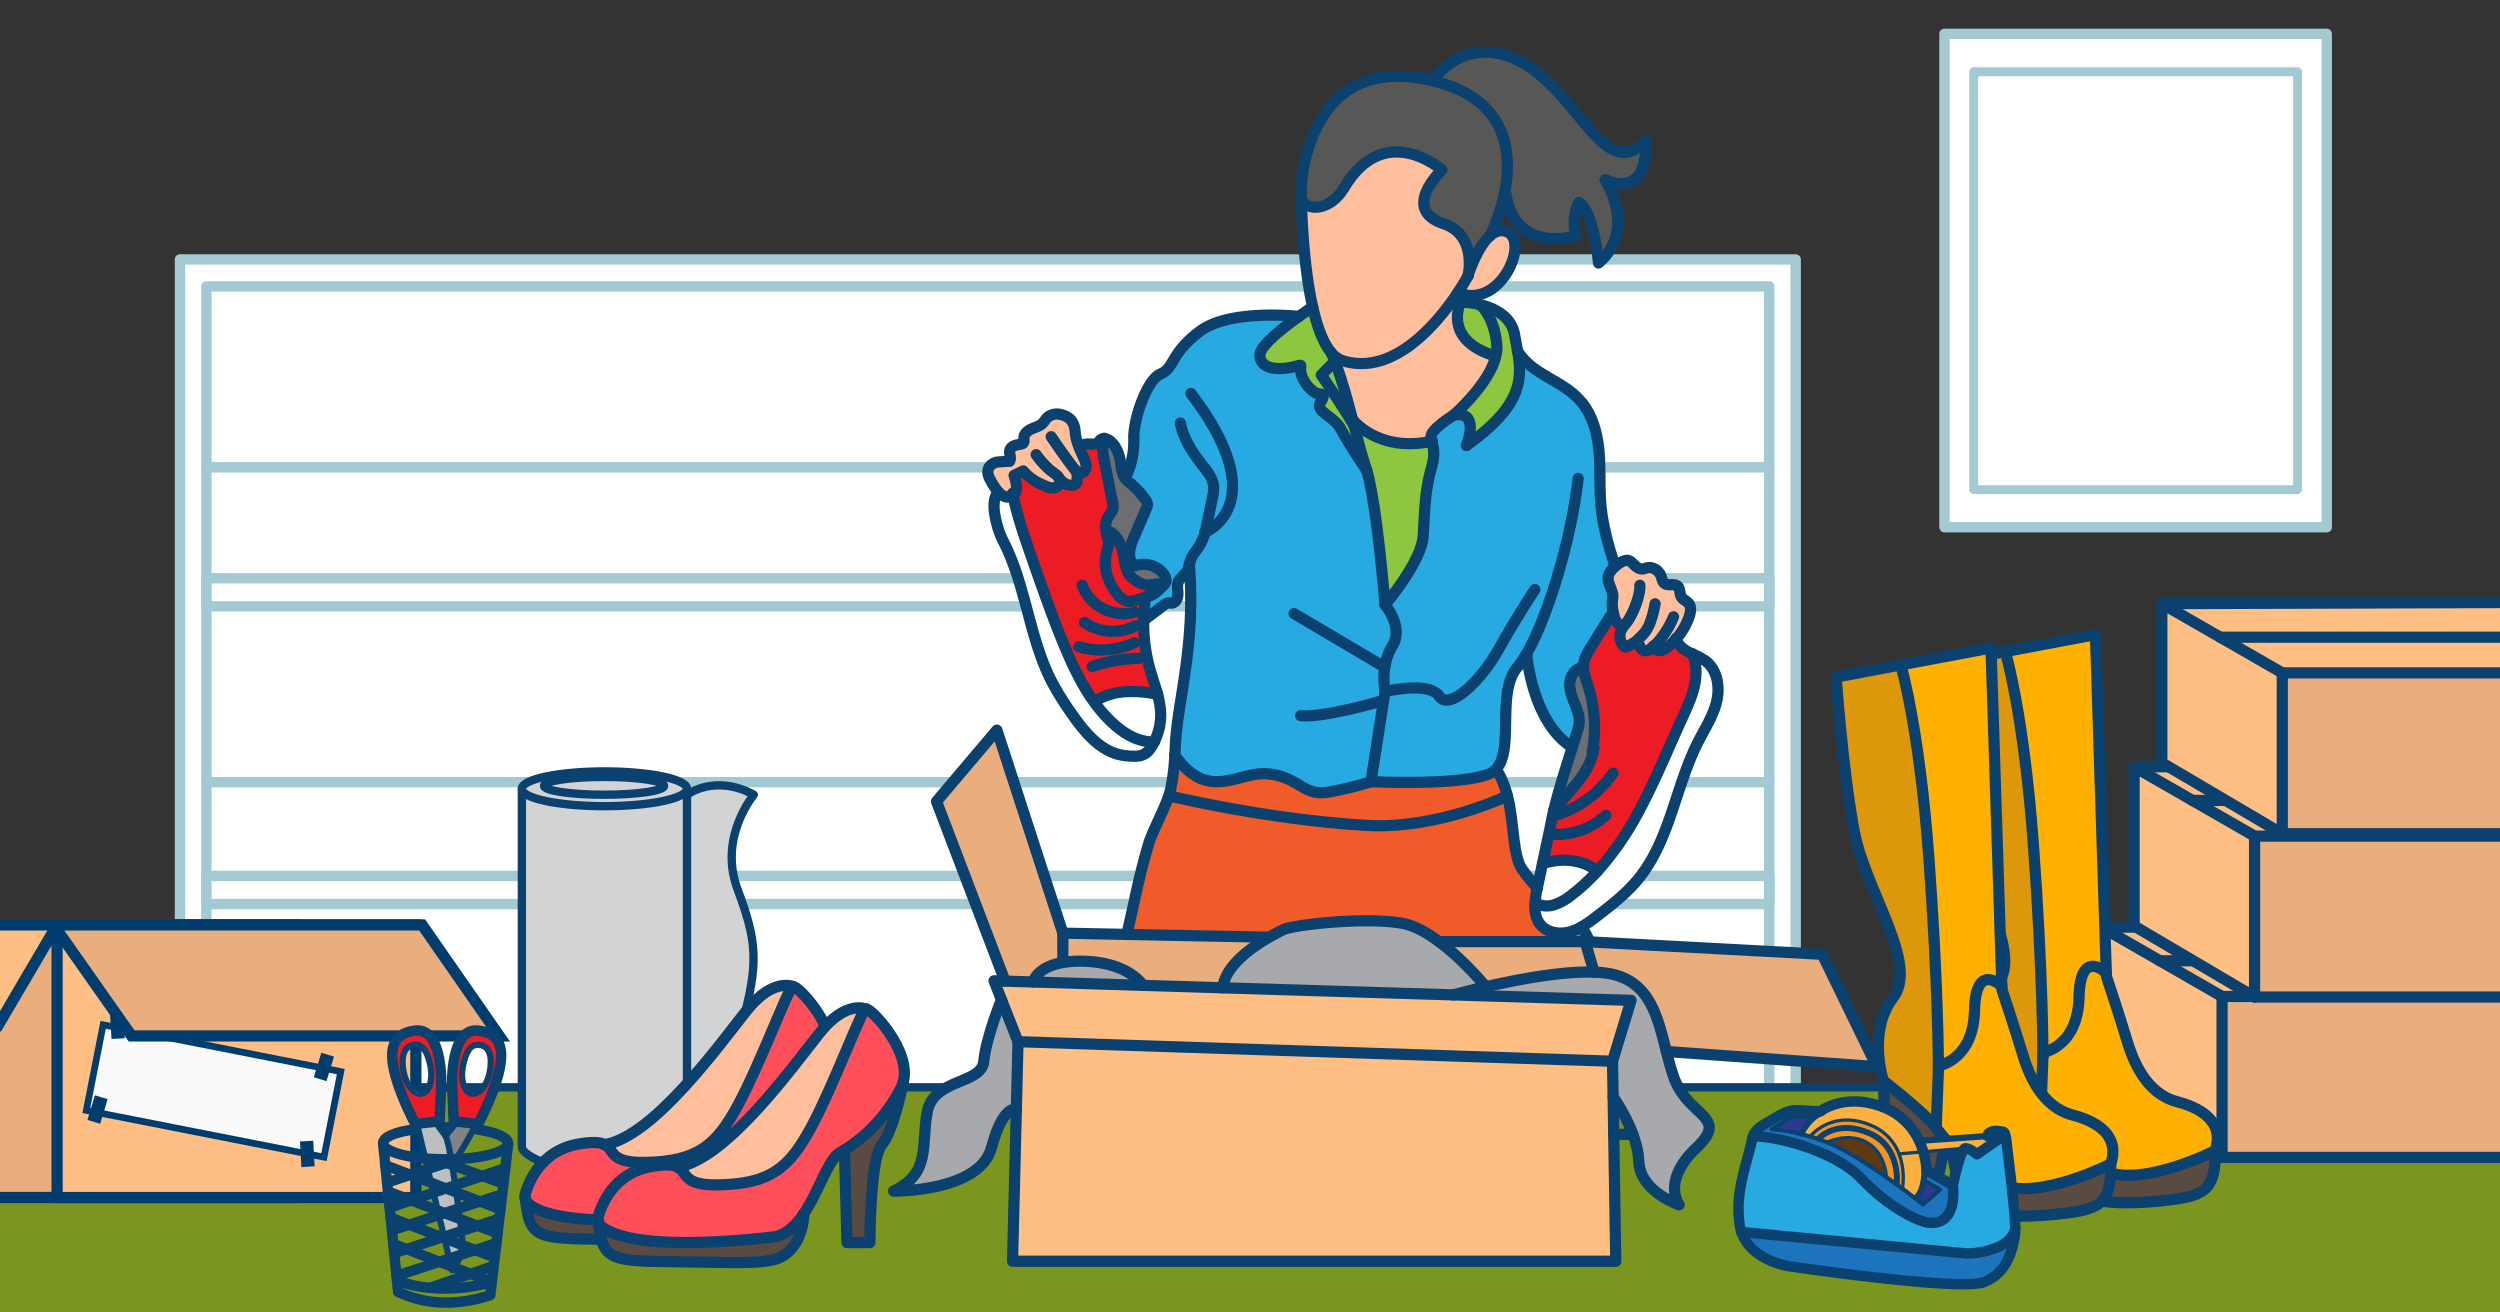 <?xml version="1.0" encoding="UTF-8"?> <svg xmlns="http://www.w3.org/2000/svg" id="Layer_2" data-name="Layer 2" viewBox="0 0 1200 630"><rect x="0" y="0" width="1200" height="630" fill="#333333" stroke="none"/><defs><style>.cls-1,.cls-3,.cls-38{fill:#fff;}.cls-1,.cls-38{stroke:#a3cad3;}.cls-1,.cls-10,.cls-23,.cls-24,.cls-25,.cls-26,.cls-27,.cls-30,.cls-38{stroke-linecap:round;stroke-linejoin:round;}.cls-1,.cls-23{stroke-width:5px;}.cls-2{fill:#8dc63f;}.cls-4{fill:#ed1c24;}.cls-5{fill:#ffbf9d;}.cls-6{fill:#575756;}.cls-7{fill:#27aae1;}.cls-8{fill:#6d6e71;}.cls-9{fill:#f15a29;}.cls-10,.cls-23,.cls-24,.cls-25,.cls-26,.cls-27,.cls-29,.cls-30{fill:none;}.cls-10,.cls-11,.cls-23,.cls-24,.cls-25,.cls-26,.cls-27,.cls-29,.cls-30{stroke:#0a416e;}.cls-10,.cls-32,.cls-33{stroke-width:5.38px;}.cls-11{fill:#7b961f;}.cls-11,.cls-29,.cls-32,.cls-33,.cls-34{stroke-miterlimit:10;}.cls-11,.cls-29,.cls-30{stroke-width:4px;}.cls-12,.cls-33{fill:#ffbe84;}.cls-13,.cls-32{fill:#eaad7d;}.cls-14{fill:#a7a9ac;}.cls-15{fill:#594a42;}.cls-16{fill:#feb100;}.cls-17{fill:#dd970b;}.cls-18{fill:#2b3990;}.cls-19{fill:#603913;}.cls-20{fill:#f7941d;}.cls-21{fill:#fbb040;}.cls-22{fill:#1c75bc;}.cls-24{stroke-width:2.85px;}.cls-25{stroke-width:2px;}.cls-26{stroke-width:1.59px;}.cls-27{stroke-width:3px;}.cls-28{fill:#d1d3d4;}.cls-31{fill:#ff4f5b;}.cls-32,.cls-33,.cls-34{stroke:#003d6f;}.cls-34{fill:#fafafa;stroke-width:3.23px;}.cls-35{fill:#003d6f;}.cls-36{fill:#808285;}.cls-37{fill:#bcbec0;}.cls-38{stroke-width:4.24px;}</style></defs><rect class="cls-1" x="86.39" y="124.54" width="775.53" height="432.44"></rect><rect class="cls-1" x="99.07" y="137.47" width="750.17" height="406.57"></rect><rect class="cls-1" x="99.07" y="277.56" width="750.17" height="13.49"></rect><rect class="cls-1" x="99.07" y="420.45" width="750.17" height="13.49"></rect><line class="cls-1" x1="99.07" y1="224.3" x2="849.23" y2="224.3"></line><line class="cls-1" x1="99.07" y1="375.45" x2="849.23" y2="375.45"></line><path class="cls-2" d="M718.45,165.34a17.14,17.14,0,0,1-.46,5.57l-2-.52c-19.25-6.61-17.4-19.15-15-25.35a43.48,43.48,0,0,1,9.62,1.28S717.17,151.61,718.45,165.34Z"></path><path class="cls-2" d="M649.15,201.29c.26,1,.51,2,.76,2.94C643.7,193.65,634.22,180,634.22,180l6.47-6.54C644,181.84,646.66,191.72,649.15,201.29Z"></path><path class="cls-2" d="M655.61,224.52c.12.36.24.73.35,1.13-.52-.74-8.74-12.82-12.16-19.45-3.52-6.85-12.91-8.42-9.78-13.31s-.83-3.21-2.67-4.37c-5-3.17-7.31-8.87-7-11.58s.26-1.46-5.48-.42-14.09.52-14.09-6.13c0-4.42,11.2-13.15,18.71-18.5h0c3.79-2.7,6.63-4.54,6.63-4.54,2.06,9.11,4.89,17.07,8.77,21.75q.95,2.09,1.83,4.34L634.22,180s9.48,13.67,15.69,24.25C651.82,211.58,653.64,218.63,655.61,224.52Z"></path><path class="cls-2" d="M728.35,168.37c2.33,13.25,2.63,26.28-24.47,45.45.21-.54,6.82-17.17-6.27-14.47,0,0,17.16-14.74,20.38-28.44a17.14,17.14,0,0,0,.46-5.57c-1.28-13.73-7.88-19-7.88-19,6.8,1.69,14.95,5.6,16.44,14.68C727.42,163.49,727.92,165.93,728.35,168.37Z"></path><path class="cls-2" d="M687.15,211.83c.69,2.34,2,5.44-.11,12.95-3.13,11-3.13,20-3.91,32.48s-18.34,33-18.34,33S661,242.51,656,225.69l0,0c-.11-.4-.23-.77-.35-1.13-2-5.89-3.79-12.94-5.7-20.29-.25-1-.5-2-.76-2.94C649.15,201.29,661.23,217.25,687.15,211.83Z"></path><path class="cls-3" d="M766.77,418.18a140.43,140.43,0,0,0,19-27.17c8.09-14.69,14.35-30.31,21.36-45.56,2.31-5,4.72-10.05,6-15.42s1.41-11-.71-16a31.34,31.34,0,0,1,6.41,3.44c5.6,4.37,6.78,12.59,5.09,19.49s-5.69,13-8.9,19.29c-10.88,21.42-13.45,47.16-28.69,65.73-5.58,6.79-12.58,12.25-19.53,17.63A65.62,65.62,0,0,1,759,445a25,25,0,0,1-5.33,2.26c-4.93,1.39-10.83.57-14.14-3.33-2.49-2.95-3-6.8-2.7-10.75l.26,0c2.59,1.9,5.63,2,8.73,1.18a25.81,25.81,0,0,0,8.39-4.64A93.29,93.29,0,0,0,766.77,418.18Z"></path><path class="cls-4" d="M764.67,361.26l-.39-.1a65.82,65.82,0,0,0-2.21-32.6c-.86-2.6-1.91-5.24-2-7.95a11.11,11.11,0,0,1,0-1.29c.24-3.29,2-6.25,3.79-9.05L774,294l.37-.08q.11.54.24,1.08a10.08,10.08,0,0,0,1.43,3.67,3.83,3.83,0,0,0,3.37,1.72,6.7,6.7,0,0,0-1.2,1.94l.08,0a6.06,6.06,0,0,0-.59,1.95,7.47,7.47,0,0,0,1.53,5.59,1.47,1.47,0,0,0,.81.59,1.56,1.56,0,0,0,.89-.18,22.3,22.3,0,0,0,4.92-2.95c1.06,1.6,1.21,4,3,4.77a3.18,3.18,0,0,0,2.76-.27,9.6,9.6,0,0,0,2.17-1.86,1.86,1.86,0,0,0,.06.34,3,3,0,0,0,3.13,1.9,7.2,7.2,0,0,0,3.8-1.92,32.69,32.69,0,0,0,3.79-3.65c.76,2.91,3.36,5,6,6.42.61.32,1.22.61,1.85.9,2.12,5,2,10.74.71,16s-3.71,10.4-6,15.42c-7,15.25-13.27,30.87-21.36,45.56a140.43,140.43,0,0,1-19,27.17c-7.28-5.86-17.5-6.53-26.38-3.63q1.59-7.51,3.19-15l.06.1q.89-5.26,2.11-10.39h0C752.79,380,762.1,372.23,764.67,361.26Z"></path><path class="cls-5" d="M804.54,306.67a32.69,32.69,0,0,1-3.79,3.65,7.2,7.2,0,0,1-3.8,1.92,3,3,0,0,1-3.13-1.9,1.86,1.86,0,0,1-.06-.34,9.6,9.6,0,0,1-2.17,1.86,3.18,3.18,0,0,1-2.76.27c-1.76-.77-1.91-3.17-3-4.77a22.3,22.3,0,0,1-4.92,2.95,1.56,1.56,0,0,1-.89.18,1.47,1.47,0,0,1-.81-.59,7.47,7.47,0,0,1-1.53-5.59,6.06,6.06,0,0,1,.59-1.95l-.08,0a6.7,6.7,0,0,1,1.2-1.94,3.83,3.83,0,0,1-3.37-1.72,10.08,10.08,0,0,1-1.43-3.67q-.14-.54-.24-1.08a17.35,17.35,0,0,1-.46-5,23.32,23.32,0,0,0,.24-3c-.18-3.39-3.34-6.78-1.88-10.27a11.74,11.74,0,0,1,3-3.79c1.89-1.69,4.24-3,5.94-2.87,1.35.14,2.33,1.3,3.29,2.25,1.14,1.11,2.63,2.09,4.2,1.86.63-.09,1.21-.37,1.83-.52,2.87-.75,5.94,1.44,6.89,4.25.37,1.1.53,2.36,1.41,3.11,1.69,1.46,4.7,0,6.38,1.43,1.41,1.22.85,3.59,1.81,5.18.82,1.35,2.55,1.87,3.54,3.11,1.31,1.65.95,4.05.3,6.06A30.85,30.85,0,0,1,804.54,306.67Z"></path><path class="cls-6" d="M790,67.48s2.34,28.17-19.57,18.78c0,0,15.65,23.71-3.13,40,0,0-2.35-25.16-9.39-29.07,0,0-3.91,6.11-1.57,16,0,0-30,9.68-33.83-22.12,3.39-18.75.55-43.9-34.9-52.32,0,0,15.52-23.71,42.91-8.84S770.39,88.61,790,67.48Z"></path><path class="cls-7" d="M664.79,331.92a38.54,38.54,0,0,1-.09-11.65,25.65,25.65,0,0,1,3.52-10c5.84-9.24-3.43-20-3.43-20s17.56-20.48,18.34-33,.78-21.52,3.91-32.48c2.15-7.51.8-10.61.11-12.95a4.81,4.81,0,0,1-.11-3.09c1.18-3.52,10.57-9.39,10.57-9.39,13.09-2.7,6.48,13.93,6.27,14.47,27.1-19.17,26.8-32.2,24.47-45.45,7.34,12.18,22.38,14,31.22,25.17,4.93,6.23,7.07,14.25,7.87,22.15s.35,15.88.76,23.81c.54,10.49,3.68,22.4,7.11,32.32h0a11.74,11.74,0,0,0-3,3.79c-1.46,3.49,1.7,6.88,1.88,10.27a23.32,23.32,0,0,1-.24,3,17.35,17.35,0,0,0,.46,5L774,294l-10.15,16.28c-1.75,2.8-3.55,5.76-3.79,9.05a11.11,11.11,0,0,0,0,1.29l-1.38,0c-3.4.87-5.29,4.74-5.21,8.25s1.63,6.8,2.89,10.08,2.28,6.89,1.28,10.26c-1,3.21-1.94,6.38-2.94,9.54-19.34-12.18-21.85-44.28-21.91-45a45.33,45.33,0,0,1-4.44,6.51c-10.23,12.1-1.32,39.67-10.27,49a9.38,9.38,0,0,1-3.28,2.22c-14.22,5.82-56.74,3.74-56.74,3.74Z"></path><path class="cls-8" d="M764.28,361.16l.39.1c-2.57,11-11.88,18.78-18.91,28,2.44-10.32,5.73-20.31,8.93-30.46,1-3.16,2-6.33,2.94-9.54,1-3.37,0-7-1.28-10.26s-2.8-6.57-2.89-10.08,1.81-7.38,5.21-8.25l1.38,0c.11,2.71,1.16,5.35,2,7.95A65.82,65.82,0,0,1,764.28,361.16Z"></path><path class="cls-9" d="M759,445c.55.65,22.66,27.62-30.64,32.15-54,4.57-196.09,7.74-187.49-28.65,4.15-17.6,5.28-25.53,10.29-42.9,1.76-6.08,7.43-16.44,9.86-23.63l.1,0s46.75,11.35,94.82,14.19c34.11,2,67.63-14.19,67.63-14.19.46,1.75.88,3.69,1.22,5.81,2,12.13,2,24,5.9,29.47a100.1,100.1,0,0,0,7.21,9,50.05,50.05,0,0,0-1.07,6.88c-.29,3.95.21,7.8,2.7,10.75,3.31,3.9,9.21,4.72,14.14,3.33A25,25,0,0,0,759,445Z"></path><path class="cls-3" d="M766.77,418.18a93.29,93.29,0,0,1-12.58,11.58,25.81,25.81,0,0,1-8.39,4.64c-3.1.86-6.14.72-8.73-1.18l-.26,0a50.05,50.05,0,0,1,1.07-6.88q1.25-5.88,2.51-11.77C749.27,411.65,759.49,412.32,766.77,418.18Z"></path><path class="cls-5" d="M723.43,111.3c10.42,4.47-2.15,34.61-20.72,30.08a17.43,17.43,0,0,1-2.91-1c3.12-4.72,4.85-8,4.85-8a1.31,1.31,0,0,1,0-.14c.46-1.44,4.46-13.76,10.51-19.1v0C717.65,111,720.42,110,723.43,111.3Z"></path><path class="cls-6" d="M687.57,38.75c35.45,8.42,38.29,33.57,34.9,52.32a87,87,0,0,1-7.26,22.1v0c-6.05,5.34-10.05,17.66-10.51,19.1.37-1.73,3.86-19.69-11.78-24.9-20.9-7-.78-25.82-.78-25.82s-27.44-24.27-47,8.6c-6.57,11.09-18.52,11.81-20.55,4.61,0,0,0,0,0,0-.06-2.9-.06-4.59-.06-4.59s1.83-62.6,58.18-52.43C684.41,38,686,38.38,687.57,38.75Z"></path><path class="cls-9" d="M718.31,369.49s3.07,4.23,5.24,12.53c0,0-33.52,16.2-67.63,14.19C607.85,393.37,561.1,382,561.1,382l-.1,0c.33-1,.61-1.93.8-2.78a103.15,103.15,0,0,0,2.09-16.64c16.44,23,30.51,7.26,45.12,8.9s16.69,10.88,28.62,8.74a158.77,158.77,0,0,0,20.42-5s42.52,2.08,56.74-3.74a9.38,9.38,0,0,0,3.28-2.22Z"></path><path class="cls-5" d="M716,170.39l2,.52c-3.22,13.7-20.38,28.44-20.38,28.44s-9.39,5.87-10.57,9.39a4.81,4.81,0,0,0,.11,3.09c-25.92,5.42-38-10.54-38-10.54-2.49-9.57-5.15-19.45-8.46-27.85q-.88-2.25-1.83-4.34a12.05,12.05,0,0,0,5.53,4c24.78,7.82,46.18-18.78,55.41-32.72a17.43,17.43,0,0,0,2.91,1A21.21,21.21,0,0,0,701,145C698.6,151.24,696.75,163.78,716,170.39Z"></path><path class="cls-5" d="M699.8,140.41c-9.23,13.94-30.63,40.54-55.41,32.72a12.05,12.05,0,0,1-5.53-4c-3.88-4.68-6.71-12.64-8.77-21.75-4.27-18.88-5.24-42.7-5.47-52.57,2,7.2,14,6.48,20.55-4.61,19.52-32.87,47-8.6,47-8.6s-20.12,18.85.78,25.82c15.64,5.21,12.15,23.17,11.78,24.9a1.31,1.31,0,0,0,0,.14S702.92,135.69,699.8,140.41Z"></path><path class="cls-7" d="M570.87,271.19a10.18,10.18,0,0,1-1.23,3.14c-1.17,1.79-3.25,2.93-4,4.91-.72,1.78-.21,3.79-.19,5.7s-.84,4.21-2.74,4.5c-.75.11-1.52-.12-2.27,0a4.33,4.33,0,0,0-1.7.94L549,297.8a90.29,90.29,0,0,1,.83-10.35,1.83,1.83,0,0,1,.22-.73,1,1,0,0,1,.26-.25.05.05,0,0,1,0,0l.34-.16a5.47,5.47,0,0,1,.68-.14c2.64-.4,4.94-3,6.87-4.9a4.79,4.79,0,0,0,1.37-2c.42-1.49-.41-3-1.43-4.21a12.38,12.38,0,0,0-13.69-3.26,7.46,7.46,0,0,1-2.14-4.28,10.26,10.26,0,0,1-.08-2.71,24.84,24.84,0,0,1,2.26-7.22q2.88-6.72,5.77-13.43a5,5,0,0,0,.51-1.86,4.55,4.55,0,0,0-1.09-2.55,42.36,42.36,0,0,0-6.92-7.49,14.68,14.68,0,0,1-3.22-3.27,6.56,6.56,0,0,1-.58-1.23l2.13-.33a40.51,40.51,0,0,0,3.13-16.69c-.39-9,6.26-28.57,12.91-31.27s4.3-9.43,18.78-20.39,46.85-7.23,47.54-7.15c-7.51,5.35-18.71,14.08-18.71,18.5,0,6.65,8.35,7.18,14.09,6.13s5.75-2.29,5.48.42,2,8.41,7,11.58c1.84,1.16,5.8-.52,2.67,4.37s6.26,6.46,9.78,13.31c3.42,6.63,11.64,18.71,12.16,19.45l0,0c5,16.82,8.81,64.57,8.81,64.57s9.27,10.74,3.43,20a25.65,25.65,0,0,0-3.52,10,38.54,38.54,0,0,0,.09,11.65l-6.74,43.29a158.77,158.77,0,0,1-20.42,5c-11.93,2.14-14-7.1-28.62-8.74s-28.68,14.1-45.12-8.9c.09-1.54.17-3.09.24-4.63C565.13,336.32,574,310.11,570.87,271.19Z"></path><path class="cls-8" d="M558.14,275c1,1.17,1.85,2.72,1.43,4.21a4.79,4.79,0,0,1-1.37,2c-1.93,1.85-4.23,4.5-6.87,4.9a5.47,5.47,0,0,0-.68.14,21.57,21.57,0,0,0,5.48-3.55c2-1.78,1.31-2.68-1.22-2.39s-4,.9-6.57,0a13.58,13.58,0,0,1-3.45-1.92,11.33,11.33,0,0,1-2.9-2.52,9.59,9.59,0,0,1-1.3-2.81,46.86,46.86,0,0,1-1.17-5.12l2.79-.53a7.46,7.46,0,0,0,2.14,4.28A12.38,12.38,0,0,1,558.14,275Z"></path><path class="cls-3" d="M557.09,341.72A28.83,28.83,0,0,1,554,356.16h0c-8.89,0-16.38-5.25-22.53-11.67a70.72,70.72,0,0,1-6.28-7.56l.92-.69a31.63,31.63,0,0,1,15-4.26,55.47,55.47,0,0,1,14.52,1.31h0A40.24,40.24,0,0,1,557.09,341.72Z"></path><path class="cls-4" d="M532.34,260.36a29.16,29.16,0,0,0,.75-4.81c2.86,1.62,4.52,4.78,5.43,7.95.42,1.48.71,3,1,4.51a46.86,46.86,0,0,0,1.17,5.12,9.59,9.59,0,0,0,1.3,2.81,11.33,11.33,0,0,0,2.9,2.52,13.58,13.58,0,0,0,3.45,1.92c2.58.87,4,.27,6.57,0s3.23.61,1.22,2.39a21.57,21.57,0,0,1-5.48,3.55,1.33,1.33,0,0,0-.34.16.05.05,0,0,0,0,0,39,39,0,0,1-5.1,1.72,11,11,0,0,1-2.78.51c-3.31.05-5.89-2.79-7.66-5.6-2.41-3.82-4.22-8.18-4.2-12.71C530.54,267,531.58,263.69,532.34,260.36Z"></path><path class="cls-4" d="M549,297.8a80.46,80.46,0,0,0,3.38,24.84c1,3.56,2.31,7.08,3.27,10.65A55.47,55.47,0,0,0,541.09,332a31.63,31.63,0,0,0-15,4.26l-.92.69c-6-8.25-10.39-17.68-14.33-27.14-5.83-14-10.81-28.36-15.79-42.7-3.35-9.65-6.72-19.34-8.82-29.33l.06,0a3.86,3.86,0,0,0,1.52-2.65c.35-2.34-.41-4.72-1.08-6.92l4.41-2.14c3.07,3.62,6.8,5.75,11.22,7.48a5.94,5.94,0,0,0,4.36.4,3.31,3.31,0,0,0,2-2.58,2.94,2.94,0,0,0-.27-1.67,10.34,10.34,0,0,0,2.18,2.1,5.79,5.79,0,0,0,4.44,1.08,2.34,2.34,0,0,0,1.68-1.1,2.81,2.81,0,0,0,.25-1.11,19.59,19.59,0,0,0-.17-4.33,2.37,2.37,0,0,0,3.31.23,3.86,3.86,0,0,0,1.16-3.38,11.22,11.22,0,0,0-1.19-3.51c-.85-1.82-1.7-3.67-2.4-5.56l.81-.31c0,.06.11.07.17.06,1-.11,1.9-.53,2.88-.63a15.66,15.66,0,0,1,1.94,0,8.56,8.56,0,0,0,3.77-.47,2.69,2.69,0,0,1,2.73-2.12h0c-1.27,3.58-.54,7.56.21,11.31L534,241a7.38,7.38,0,0,1,.13,3.46c-.36,1.29-1.39,2.27-2.11,3.41-2.3,3.66-1.11,8.38.31,12.52-.76,3.33-1.8,6.63-1.81,10,0,4.53,1.79,8.89,4.2,12.71,1.77,2.81,4.35,5.65,7.66,5.6a11,11,0,0,0,2.78-.51,39,39,0,0,0,5.1-1.72,1,1,0,0,0-.26.25,1.83,1.83,0,0,0-.22.73A90.29,90.29,0,0,0,549,297.8Z"></path><path class="cls-3" d="M531.44,344.49c6.15,6.42,13.64,11.72,22.53,11.67a26.34,26.34,0,0,1-1.93,3.28,8.05,8.05,0,0,1-6.43,3.52,37,37,0,0,1-6.67-.4c-10.65-1.7-18.25-10.95-24.42-19.79a137.33,137.33,0,0,1-9.85-15.86C494,306,492.51,281.36,481.83,260.32a42.67,42.67,0,0,1-3.44-9.11c-1.22-5-2.34-11,.68-15.14a7.82,7.82,0,0,0,3.78,2.47,4.76,4.76,0,0,0,3.37-.78c2.1,10,5.47,19.68,8.82,29.33,5,14.34,10,28.69,15.79,42.7,3.94,9.46,8.36,18.89,14.33,27.14A70.72,70.72,0,0,0,531.44,344.49Z"></path><path class="cls-8" d="M550.77,242.26a5,5,0,0,1-.51,1.86q-2.88,6.7-5.77,13.43a24.84,24.84,0,0,0-2.26,7.22,10.26,10.26,0,0,0,.08,2.71l-2.79.53c-.29-1.52-.58-3-1-4.51-.91-3.17-2.57-6.33-5.43-7.95a29.16,29.16,0,0,1-.75,4.81c-1.42-4.14-2.61-8.86-.31-12.52.72-1.14,1.75-2.12,2.11-3.41A7.38,7.38,0,0,0,534,241l-3.81-19c-.75-3.75-1.48-7.73-.21-11.31a5.2,5.2,0,0,1,3.35,1.56c3.14,2.85,4.23,7.28,4.8,11.47a19.53,19.53,0,0,0,.82,4.05,6.56,6.56,0,0,0,.58,1.23,14.68,14.68,0,0,0,3.22,3.27,42.36,42.36,0,0,1,6.92,7.49A4.55,4.55,0,0,1,550.77,242.26Z"></path><path class="cls-5" d="M507.44,228.3c.31.46.63.91,1,1.34a2.94,2.94,0,0,1,.27,1.67,3.31,3.31,0,0,1-2,2.58,5.94,5.94,0,0,1-4.36-.4c-4.42-1.73-8.15-3.86-11.22-7.48l-4.41,2.14c.67,2.2,1.43,4.58,1.08,6.92a3.86,3.86,0,0,1-1.52,2.65l-.06,0a4.76,4.76,0,0,1-3.37.78,7.82,7.82,0,0,1-3.78-2.47,31.31,31.31,0,0,1-3.76-5.78c-1.2-2.11-1.88-4.89.09-6.87a6.54,6.54,0,0,1,4.33-1.73c1.72-.08,3.14-.31,4.81-.23,1.16-2-.67-3.77.36-5.88.85-1.74,3.14-2,5.05-2.38a2.18,2.18,0,0,0,1-.38c.77-.62.45-1.82.51-2.81.12-2,2-3.38,3.76-4.17s3.83-1.31,5.22-2.7c.8-.8,1.34-1.83,2.14-2.63a6.94,6.94,0,0,1,6.31-1.58c4.84,1,6.81,3.78,7.16,8.42a24.35,24.35,0,0,0,1.61,6.71c.7,1.89,1.55,3.74,2.4,5.56a11.22,11.22,0,0,1,1.19,3.51,3.86,3.86,0,0,1-1.16,3.38,2.37,2.37,0,0,1-3.31-.23,19.59,19.59,0,0,1,.17,4.33,2.81,2.81,0,0,1-.25,1.11,2.34,2.34,0,0,1-1.68,1.1,5.79,5.79,0,0,1-4.44-1.08,10.34,10.34,0,0,1-2.18-2.1A4.62,4.62,0,0,0,507.44,228.3Z"></path><path class="cls-10" d="M624.62,94.76a9.75,9.75,0,0,1-.06-4.59s0,1.69.06,4.59"></path><path class="cls-10" d="M704.69,132.29c.37-1.73,3.86-19.69-11.78-24.9-20.9-7-.78-25.82-.78-25.82s-27.44-24.27-47,8.6c-6.57,11.09-18.52,11.81-20.55,4.61"></path><path class="cls-10" d="M624.62,94.78c.23,9.87,1.2,33.69,5.47,52.57,2.06,9.11,4.89,17.07,8.77,21.75a12.05,12.05,0,0,0,5.53,4c24.78,7.82,46.18-18.78,55.41-32.72,3.12-4.72,4.85-8,4.85-8"></path><path class="cls-10" d="M624.62,94.78s0,0,0,0"></path><path class="cls-10" d="M715.21,113.17c2.44-2.14,5.21-3.16,8.22-1.87,10.42,4.47-2.15,34.61-20.72,30.08a17.43,17.43,0,0,1-2.91-1l0,0"></path><path class="cls-10" d="M704.65,132.43a1.31,1.31,0,0,1,0-.14c.46-1.44,4.46-13.76,10.51-19.1"></path><path class="cls-10" d="M624.56,90.17s1.83-62.6,58.18-52.43c1.67.3,3.28.64,4.83,1,35.45,8.42,38.29,33.57,34.9,52.32a87,87,0,0,1-7.26,22.1v0"></path><path class="cls-10" d="M687.57,38.75S703.09,15,730.48,29.91,770.39,88.61,790,67.48c0,0,2.34,28.17-19.57,18.78,0,0,15.65,23.71-3.13,40,0,0-2.35-25.16-9.39-29.07,0,0-3.91,6.11-1.57,16,0,0-30,9.68-33.83-22.12"></path><path class="cls-10" d="M702.71,141.38A21.21,21.21,0,0,0,701,145c-2.35,6.2-4.2,18.74,15,25.35"></path><path class="cls-10" d="M703.88,213.82c.21-.54,6.82-17.17-6.27-14.47,0,0,17.16-14.74,20.38-28.44a17.14,17.14,0,0,0,.46-5.57c-1.28-13.73-7.88-19-7.88-19"></path><path class="cls-10" d="M701,145a43.48,43.48,0,0,1,9.62,1.28c6.8,1.69,14.95,5.6,16.44,14.68.41,2.49.91,4.93,1.34,7.37,2.33,13.25,2.63,26.28-24.47,45.45a0,0,0,0,1,0,0"></path><path class="cls-10" d="M656,225.65c-.11-.4-.23-.77-.35-1.13-2-5.89-3.79-12.94-5.7-20.29-.25-1-.5-2-.76-2.94-2.49-9.57-5.15-19.45-8.46-27.85q-.88-2.25-1.83-4.34s0,0,0,0"></path><path class="cls-10" d="M697.61,199.35s-9.39,5.87-10.57,9.39a4.81,4.81,0,0,0,.11,3.09c.69,2.34,2,5.44-.11,12.95-3.13,11-3.13,20-3.91,32.48s-18.34,33-18.34,33S661,242.51,656,225.69"></path><path class="cls-10" d="M623.45,151.89c-7.51,5.35-18.71,14.08-18.71,18.5,0,6.65,8.35,7.18,14.09,6.13s5.75-2.29,5.48.42,2,8.41,7,11.58c1.84,1.16,5.8-.52,2.67,4.37s6.26,6.46,9.78,13.31c3.42,6.63,11.64,18.71,12.16,19.45l0,0"></path><path class="cls-10" d="M630.09,147.35s-2.84,1.84-6.63,4.54"></path><path class="cls-10" d="M640.69,173.44,634.22,180s9.48,13.67,15.69,24.25"></path><path class="cls-10" d="M623.46,151.89h0c-.69-.08-33.21-3.68-47.54,7.15s-12.13,17.69-18.78,20.39-13.3,22.27-12.91,31.27a40.51,40.51,0,0,1-3.13,16.69"></path><path class="cls-10" d="M554,356.16a26.34,26.34,0,0,1-1.93,3.28,8.05,8.05,0,0,1-6.43,3.52,37,37,0,0,1-6.67-.4c-10.65-1.7-18.25-10.95-24.42-19.79a137.33,137.33,0,0,1-9.85-15.86C494,306,492.51,281.36,481.83,260.32a42.67,42.67,0,0,1-3.44-9.11c-1.22-5-2.34-11,.68-15.14"></path><path class="cls-10" d="M555.62,333.29a40.24,40.24,0,0,1,1.47,8.43A28.83,28.83,0,0,1,554,356.16"></path><path class="cls-10" d="M550.27,286.47a1,1,0,0,0-.26.25,1.83,1.83,0,0,0-.22.73A90.29,90.29,0,0,0,549,297.8a80.46,80.46,0,0,0,3.38,24.84c1,3.56,2.31,7.08,3.27,10.65"></path><path class="cls-10" d="M518.58,213.71c0-.06-.12,0-.09,0s.11.07.17.06c1-.11,1.9-.53,2.88-.63a15.66,15.66,0,0,1,1.94,0,8.56,8.56,0,0,0,3.77-.47,2.69,2.69,0,0,1,2.73-2.12h0a5.2,5.2,0,0,1,3.35,1.56c3.14,2.85,4.23,7.28,4.8,11.47a19.53,19.53,0,0,0,.82,4.05,6.56,6.56,0,0,0,.58,1.23,14.68,14.68,0,0,0,3.22,3.27,42.36,42.36,0,0,1,6.92,7.49,4.55,4.55,0,0,1,1.09,2.55,5,5,0,0,1-.51,1.86q-2.88,6.7-5.77,13.43a24.84,24.84,0,0,0-2.26,7.22,10.26,10.26,0,0,0,.08,2.71,7.46,7.46,0,0,0,2.14,4.28A12.38,12.38,0,0,1,558.14,275c1,1.17,1.85,2.72,1.43,4.21a4.79,4.79,0,0,1-1.37,2c-1.93,1.85-4.23,4.5-6.87,4.9a5.47,5.47,0,0,0-.68.14,1.33,1.33,0,0,0-.34.16"></path><path class="cls-10" d="M507.44,228.3c.31.46.63.91,1,1.34a10.34,10.34,0,0,0,2.18,2.1,5.79,5.79,0,0,0,4.44,1.08,2.34,2.34,0,0,0,1.68-1.1,2.81,2.81,0,0,0,.25-1.11,19.59,19.59,0,0,0-.17-4.33,2.37,2.37,0,0,0,3.31.23,3.86,3.86,0,0,0,1.16-3.38,11.22,11.22,0,0,0-1.19-3.51c-.85-1.82-1.7-3.67-2.4-5.56a24.35,24.35,0,0,1-1.61-6.71c-.35-4.64-2.32-7.39-7.16-8.42a6.94,6.94,0,0,0-6.31,1.58c-.8.8-1.34,1.83-2.14,2.63-1.39,1.39-3.41,1.9-5.22,2.7s-3.64,2.2-3.76,4.17c-.06,1,.26,2.19-.51,2.81a2.18,2.18,0,0,1-1,.38c-1.91.35-4.2.64-5.05,2.38-1,2.11.8,3.85-.36,5.88-1.67-.08-3.09.15-4.81.23a6.54,6.54,0,0,0-4.33,1.73c-2,2-1.29,4.76-.09,6.87a31.31,31.31,0,0,0,3.76,5.78,7.82,7.82,0,0,0,3.78,2.47,4.76,4.76,0,0,0,3.37-.78l.06,0a3.86,3.86,0,0,0,1.52-2.65c.35-2.34-.41-4.72-1.08-6.92l4.41-2.14c3.07,3.62,6.8,5.75,11.22,7.48a5.94,5.94,0,0,0,4.36.4,3.31,3.31,0,0,0,2-2.58,2.94,2.94,0,0,0-.27-1.67,4.62,4.62,0,0,0-1-1.34c-1.11-1.13-2.7-2-3.69-2.92a43.52,43.52,0,0,1-6.44-7.19"></path><path class="cls-10" d="M515.83,225.15c.06.16.13.31.2.46q-6-7.79-11.45-16"></path><path class="cls-10" d="M486,236.81c.06.32.13.64.2.95,2.1,10,5.47,19.68,8.82,29.33,5,14.34,10,28.69,15.79,42.7,3.94,9.46,8.36,18.89,14.33,27.14a70.72,70.72,0,0,0,6.28,7.56c6.15,6.42,13.64,11.72,22.53,11.67h0"></path><path class="cls-10" d="M555.62,333.29h0A55.47,55.47,0,0,0,541.09,332a31.63,31.63,0,0,0-15,4.26"></path><path class="cls-10" d="M550.65,286.29a21.57,21.57,0,0,0,5.48-3.55c2-1.78,1.31-2.68-1.22-2.39s-4,.9-6.57,0a13.58,13.58,0,0,1-3.45-1.92,11.33,11.33,0,0,1-2.9-2.52,9.59,9.59,0,0,1-1.3-2.81,46.86,46.86,0,0,1-1.17-5.12c-.29-1.52-.58-3-1-4.51-.91-3.17-2.57-6.33-5.43-7.95a29.16,29.16,0,0,1-.75,4.81c-.76,3.33-1.8,6.63-1.81,10,0,4.53,1.79,8.89,4.2,12.71,1.77,2.81,4.35,5.65,7.66,5.6a11,11,0,0,0,2.78-.51,39,39,0,0,0,5.1-1.72.05.05,0,0,1,0,0Z"></path><path class="cls-10" d="M530.09,210.37l-.1.27c-1.27,3.58-.54,7.56.21,11.31L534,241a7.38,7.38,0,0,1,.13,3.46c-.36,1.29-1.39,2.27-2.11,3.41-2.3,3.66-1.11,8.38.31,12.52l.21.61"></path><path class="cls-10" d="M544.8,293.83a21.32,21.32,0,0,1-25.38-12.92"></path><path class="cls-10" d="M544.89,300.46a23.87,23.87,0,0,1-24.37-1.68"></path><path class="cls-10" d="M544.48,308.48a37.77,37.77,0,0,1-26.66,1.95"></path><path class="cls-10" d="M546.56,316a74.61,74.61,0,0,0-22.3,3.91"></path><path class="cls-10" d="M570.87,271.18a22.85,22.85,0,0,1,1-3.28c.86-2.08,2.45-3.76,3.67-5.65a24.36,24.36,0,0,0,2.84-6.7c.49-1.72.86-3.47,1.22-5.22q1.22-5.78,2.39-11.57a18.68,18.68,0,0,0,.57-5c-.26-4.06-3-7.45-5.55-10.64-4.7-6-9-12.59-10.43-20.07"></path><path class="cls-10" d="M548.61,298.06l.35-.26,9.74-7.39a4.33,4.33,0,0,1,1.7-.94c.75-.15,1.52.08,2.27,0,1.9-.29,2.76-2.58,2.74-4.5s-.53-3.92.19-5.7c.79-2,2.87-3.12,4-4.91a10.18,10.18,0,0,0,1.23-3.14"></path><path class="cls-10" d="M778.22,302.32a6.7,6.7,0,0,1,1.2-1.94,3.83,3.83,0,0,1-3.37-1.72,10.08,10.08,0,0,1-1.43-3.67q-.14-.54-.24-1.08a17.35,17.35,0,0,1-.46-5,23.32,23.32,0,0,0,.24-3c-.18-3.39-3.34-6.78-1.88-10.27a11.74,11.74,0,0,1,3-3.79c1.89-1.69,4.24-3,5.94-2.87,1.35.14,2.33,1.3,3.29,2.25,1.14,1.11,2.63,2.09,4.2,1.86.63-.09,1.21-.37,1.83-.52,2.87-.75,5.94,1.44,6.89,4.25.37,1.1.53,2.36,1.41,3.11,1.69,1.46,4.7,0,6.38,1.43,1.41,1.22.85,3.59,1.81,5.18.82,1.35,2.55,1.87,3.54,3.11,1.31,1.65.95,4.05.3,6.06a30.85,30.85,0,0,1-6.37,11,32.69,32.69,0,0,1-3.79,3.65,7.2,7.2,0,0,1-3.8,1.92,3,3,0,0,1-3.13-1.9,1.86,1.86,0,0,1-.06-.34,9.6,9.6,0,0,1-2.17,1.86,3.18,3.18,0,0,1-2.76.27c-1.76-.77-1.91-3.17-3-4.77a22.3,22.3,0,0,1-4.92,2.95,1.56,1.56,0,0,1-.89.18,1.47,1.47,0,0,1-.81-.59,7.47,7.47,0,0,1-1.53-5.59,6.06,6.06,0,0,1,.59-1.95,21,21,0,0,1,2.46-3.46c2.88-3.67,6.67-12.71,6.46-18"></path><path class="cls-10" d="M786.61,306.51a17.5,17.5,0,0,0,5.42-7.57,52.1,52.1,0,0,0,2.41-9.1"></path><path class="cls-10" d="M792.86,311.29c.33-.31.65-.63,1-1a43.42,43.42,0,0,0,9.43-14.21"></path><path class="cls-10" d="M774,294l-10.15,16.28c-1.75,2.8-3.55,5.76-3.79,9.05a11.11,11.11,0,0,0,0,1.29c.11,2.71,1.16,5.35,2,7.95a65.82,65.82,0,0,1,2.21,32.6"></path><path class="cls-10" d="M745.75,389.24q-1.21,5.13-2.11,10.39l-.06-.1q-1.61,7.52-3.19,15-1.26,5.88-2.51,11.77a50.05,50.05,0,0,0-1.07,6.88c-.29,3.95.21,7.8,2.7,10.75,3.31,3.9,9.21,4.72,14.14,3.33A25,25,0,0,0,759,445a65.62,65.62,0,0,0,7.83-5.45c7-5.38,14-10.84,19.53-17.63,15.24-18.57,17.81-44.31,28.69-65.73,3.21-6.33,7.2-12.4,8.9-19.29s.51-15.12-5.09-19.49a31.34,31.34,0,0,0-6.41-3.44c-.63-.29-1.24-.58-1.85-.9-2.68-1.41-5.28-3.51-6-6.42a2,2,0,0,1-.07-.26"></path><path class="cls-10" d="M758.67,320.64c-3.4.87-5.29,4.74-5.21,8.25s1.63,6.8,2.89,10.08,2.28,6.89,1.28,10.26c-1,3.21-1.94,6.38-2.94,9.54-3.2,10.15-6.49,20.14-8.93,30.46"></path><path class="cls-10" d="M812.34,313.75a2.34,2.34,0,0,1,.09.24c2.12,5,2,10.74.71,16s-3.71,10.4-6,15.42c-7,15.25-13.27,30.87-21.36,45.56a140.43,140.43,0,0,1-19,27.17,93.29,93.29,0,0,1-12.58,11.58,25.81,25.81,0,0,1-8.39,4.64c-3.1.86-6.14.72-8.73-1.18"></path><path class="cls-10" d="M765.14,358.77a22.35,22.35,0,0,1-.47,2.49c-2.57,11-11.88,18.78-18.91,28h0"></path><path class="cls-10" d="M774.24,371.09a52.76,52.76,0,0,1-26.76,20"></path><path class="cls-10" d="M770.79,391.35a35,35,0,0,1-26.52,9.07"></path><path class="cls-10" d="M766.78,418.19h0c-7.28-5.86-17.5-6.53-26.38-3.63"></path><path class="cls-10" d="M728.34,168.36h0c7.34,12.18,22.38,14,31.22,25.17,4.93,6.23,7.07,14.25,7.87,22.15s.35,15.88.76,23.81c.54,10.49,3.68,22.4,7.11,32.32"></path><path class="cls-10" d="M732.78,313.75c10.27-17.81,21.43-54.78,24.75-84.09"></path><path class="cls-10" d="M664.79,290.26s9.27,10.74,3.43,20a25.65,25.65,0,0,0-3.52,10,38.54,38.54,0,0,0,.09,11.65l-6.74,43.29s42.52,2.08,56.74-3.74a9.38,9.38,0,0,0,3.28-2.22c8.95-9.31,0-36.88,10.27-49a45.33,45.33,0,0,0,4.44-6.51"></path><path class="cls-10" d="M658.05,375.21a158.77,158.77,0,0,1-20.42,5c-11.93,2.14-14-7.1-28.62-8.74s-28.68,14.1-45.12-8.9"></path><path class="cls-10" d="M718.31,369.49s3.07,4.23,5.24,12.53c.46,1.75.88,3.69,1.22,5.81,2,12.13,2,24,5.9,29.47a100.1,100.1,0,0,0,7.21,9"></path><path class="cls-10" d="M723.55,382s-33.52,16.2-67.63,14.19C607.85,393.37,561.1,382,561.1,382"></path><path class="cls-10" d="M736.73,283s-8.6,12.84-17.21,28.33-23.84,30.09-28.75,22.79-26-2.16-26-2.16"></path><line class="cls-10" x1="664.7" y1="320.27" x2="621.17" y2="294.54"></line><path class="cls-10" d="M663.81,336.24c-3,1-29,8.37-39.5,7.28"></path><path class="cls-10" d="M578.33,255.55s34-13.45-6.71-66.72"></path><path class="cls-10" d="M649.15,201.29s12.08,16,38,10.54l.42-.09"></path><path class="cls-10" d="M732.78,313.75h0c.06.73,2.57,32.83,21.91,45"></path><path class="cls-10" d="M759,445h0c.55.65,22.66,27.62-30.64,32.15-54,4.57-196.09,7.74-187.49-28.65,4.15-17.6,5.28-25.53,10.29-42.9,1.76-6.08,7.43-16.44,9.86-23.63.33-1,.61-1.93.8-2.78a103.15,103.15,0,0,0,2.09-16.64c.09-1.54.17-3.09.24-4.63,1-21.62,9.87-47.83,6.74-86.75h0v0"></path><rect class="cls-11" x="-25.13" y="521.9" width="1244.35" height="134.88"></rect><polygon class="cls-12" points="1066.58 478.31 1066.58 555.53 1004.02 509.31 1008.76 445.07 1036.8 461.19 1066.58 478.31"></polygon><polygon class="cls-12" points="1197.63 444.46 1225.68 461.19 1036.8 461.19 1008.76 445.07 1197.63 444.46"></polygon><polygon class="cls-12" points="1254.41 478.31 1066.58 478.31 1036.8 461.19 1225.68 461.19 1254.41 478.31"></polygon><rect class="cls-13" x="1066.58" y="478.31" width="187.83" height="77.23"></rect><rect class="cls-10" x="1066.58" y="478.31" width="187.83" height="77.23"></rect><polyline class="cls-10" points="1066.58 478.31 1036.8 461.19 1008.76 445.07 1004.02 509.31 1066.58 555.53"></polyline><polyline class="cls-10" points="1008.76 445.07 1197.63 444.46 1225.68 461.19 1254.41 478.31"></polyline><line class="cls-10" x1="1036.8" y1="461.19" x2="1225.68" y2="461.19"></line><polygon class="cls-12" points="1082.19 401.33 1082.19 478.56 1024.37 444.46 1024.37 368.1 1052.41 384.21 1082.19 401.33"></polygon><polygon class="cls-12" points="1213.24 367.49 1241.29 384.21 1052.41 384.21 1024.37 368.1 1213.24 367.49"></polygon><polygon class="cls-12" points="1270.02 401.33 1082.19 401.33 1052.41 384.21 1241.29 384.21 1270.02 401.33"></polygon><rect class="cls-13" x="1082.19" y="401.33" width="187.83" height="77.23"></rect><rect class="cls-10" x="1082.19" y="401.33" width="187.83" height="77.23"></rect><polyline class="cls-10" points="1082.19 401.33 1052.41 384.21 1024.37 368.1 1024.37 444.46 1082.19 478.56"></polyline><polyline class="cls-10" points="1024.37 368.1 1213.24 367.49 1241.29 384.21 1270.02 401.33"></polyline><line class="cls-10" x1="1052.41" y1="384.21" x2="1241.29" y2="384.21"></line><polygon class="cls-12" points="1095.49 322.98 1095.49 400.21 1037.67 366.12 1037.67 289.75 1065.71 305.86 1095.49 322.98"></polygon><polygon class="cls-12" points="1226.54 289.14 1254.59 305.86 1065.71 305.86 1037.67 289.75 1226.54 289.14"></polygon><polygon class="cls-12" points="1283.32 322.98 1095.49 322.98 1065.71 305.86 1254.59 305.86 1283.32 322.98"></polygon><rect class="cls-13" x="1095.49" y="322.98" width="187.83" height="77.23"></rect><rect class="cls-10" x="1095.49" y="322.98" width="187.83" height="77.23"></rect><polyline class="cls-10" points="1095.49 322.98 1065.71 305.86 1037.67 289.75 1037.67 366.12 1095.49 400.21"></polyline><polyline class="cls-10" points="1037.67 289.75 1226.54 289.14 1254.59 305.86 1283.32 322.98"></polyline><line class="cls-10" x1="1065.71" y1="305.86" x2="1254.59" y2="305.86"></line><path class="cls-13" d="M510.17,461.37l.11.63c-12.9,2.19-14.33,9.36-14.33,9.36l-13.53-.42-32.9-86.24,29-34.25,31.66,97.46Z"></path><polygon class="cls-12" points="782.91 480.17 774.01 509.39 488.65 500 480.71 479.86 477.13 470.78 482.42 470.94 495.95 471.36 548.65 472.98 586.9 474.15 697.61 477.55 782.91 480.17"></polygon><polygon class="cls-12" points="774.29 526.48 775.57 605.39 486.02 605.39 487.84 532.62 488.65 500 774.01 509.39 774.29 526.48"></polygon><path class="cls-13" d="M760.86,452l4.28,14.58v0c-15.49-.55-37.35,3.69-52,7,0,0-10.21-12.58-22.39-21.67Z"></path><path class="cls-13" d="M510.17,447.91l98.89,2c-8.43,4.88-21,13.72-22.16,24.28L548.65,473S542,461.91,520,461.39a51,51,0,0,0-9.72.61l-.11-.63Z"></path><path class="cls-13" d="M874.67,458.06,900.89,512l-101.07-7.3c-4.22-16.54-7.76-32.86-25.81-37.05a47.54,47.54,0,0,0-8.87-1v0L760.86,452Z"></path><path class="cls-14" d="M480.71,479.86,488.65,500l-.81,32.62s-6.23-3.14-12,18.25-47,20.87-47,20.87c18.26-8.87,13-21.91,16.18-38.09s26.08-13,27.13-24.26S480.71,479.86,480.71,479.86Z"></path><path class="cls-14" d="M548.65,473,496,471.36s1.43-7.17,14.33-9.36a51,51,0,0,1,9.72-.61C542,461.91,548.65,473,548.65,473Z"></path><path class="cls-14" d="M799.82,504.7c1,4,2.1,8.1,3.43,12,6.79,19.82,27.36,18.78,10.82,34.43-16.23,15.35-8.51,26.69-8.21,27.12-.57-.19-18.7-6.48-19.25-20.86-.57-14.61-12.32-30.91-12.32-30.91L774,509.39l8.9-29.22-85.3-2.62s6.34-1.78,15.57-3.9c14.61-3.36,36.47-7.6,52-7a47.54,47.54,0,0,1,8.87,1C792.06,471.84,795.6,488.16,799.82,504.7Z"></path><path class="cls-14" d="M690.79,452c12.18,9.09,22.39,21.67,22.39,21.67-9.23,2.12-15.57,3.9-15.57,3.9l-110.71-3.4c1.18-10.56,13.73-19.4,22.16-24.28,3-1.75,5.53-3,6.77-3.61,4.69-2.35,39.13-6.26,57.13-3.13C678.76,444.14,685,447.67,690.79,452Z"></path><polygon class="cls-10" points="488.65 500 480.71 479.86 477.13 470.78 482.42 470.94 495.95 471.36 548.65 472.98 586.9 474.15 697.61 477.55 782.91 480.17 774.01 509.39 774.29 526.48 775.57 605.39 486.02 605.39 487.84 532.62 488.65 500"></polygon><line class="cls-10" x1="488.65" y1="500" x2="774.01" y2="509.39"></line><path class="cls-10" d="M805.87,578.26h0c-.57-.19-18.7-6.48-19.25-20.86-.57-14.61-12.32-30.91-12.32-30.91"></path><path class="cls-10" d="M697.61,477.55s6.34-1.78,15.57-3.9c14.61-3.36,36.47-7.6,52-7a47.54,47.54,0,0,1,8.87,1c18,4.19,21.59,20.51,25.81,37.05,1,4,2.1,8.1,3.43,12,6.79,19.82,27.36,18.78,10.82,34.43-16.23,15.35-8.51,26.69-8.21,27.12"></path><path class="cls-10" d="M480.71,479.86s-7.45,18.31-8.49,29.53-24,8.09-27.13,24.26,2.08,29.22-16.18,38.09c0,0,41.22.52,47-20.87s12-18.25,12-18.25"></path><path class="cls-10" d="M548.65,473S542,461.91,520,461.39a51,51,0,0,0-9.72.61c-12.9,2.19-14.33,9.36-14.33,9.36"></path><path class="cls-10" d="M713.18,473.65S703,461.07,690.79,452c-5.79-4.31-12-7.84-17.83-8.85-18-3.13-52.44.78-57.13,3.13-1.24.62-3.74,1.86-6.77,3.61-8.43,4.88-21,13.72-22.16,24.28"></path><polyline class="cls-10" points="690.77 451.98 690.79 451.98 760.86 451.98 765.14 466.56"></polyline><polyline class="cls-10" points="609.06 449.87 510.17 447.91 510.17 461.37"></polyline><polyline class="cls-10" points="510.17 447.91 478.51 350.45 449.52 384.7 482.42 470.94"></polyline><polyline class="cls-10" points="760.86 451.98 874.67 458.06 900.89 512 799.82 504.7 799.81 504.7"></polyline><line class="cls-10" x1="783.77" y1="544.48" x2="774.58" y2="544.48"></line><path class="cls-15" d="M984.26,540.79l-5.67,27H956.15l-1.95-55.43s14.09,10.95,21.91,18.78c1.12,1.12,2.26,2.42,3.44,3.84h0C981,536.74,982.59,538.72,984.26,540.79Z"></path><path class="cls-15" d="M1063.34,552.24c.26,19.69-5.45,22.07-25.79,24.15-21.28,2.19-31.83.24-39.61-2.37s-11.1-30.1-11.1-30.1c5.89,7,13.36,14.35,24.27,18.49C1029.68,569.46,1063.34,552.24,1063.34,552.24Z"></path><path class="cls-16" d="M1045,528.76c14.87,3.91,22.27,11.74,18.36,23.48,0,0-33.66,17.22-52.23,10.17-10.91-4.14-18.38-11.52-24.27-18.49-.89-1.06-1.75-2.11-2.58-3.13-1.67-2.07-3.22-4-4.71-5.83h0l1.06-28v-.1l.07-1.74s16.69-2.61,17.26-26.61,13.12-11.48,13.12-11.48l.05,1.56s6.48,19.44,9.61,30S1030.11,524.85,1045,528.76Z"></path><path class="cls-16" d="M1005.85,304.55l5.21,162.51s-12.56-12.52-13.12,11.48-17.26,26.61-17.26,26.61l-.07,1.74c0-2.18-.07-40.86-4.63-102.07-4.69-63-13.45-92.11-13.45-92.11Z"></path><path class="cls-17" d="M980.61,506.89v.1l-1.06,28c-1.18-1.42-2.32-2.72-3.44-3.84-7.82-7.83-21.91-18.78-21.91-18.78s-7.83-23.48,4.69-39.92-13.3-50.87-18.78-80.21-8.61-73.65-8.61-73.65l31-5.84s8.76,29.07,13.45,92.11C980.54,466,980.61,504.71,980.61,506.89Z"></path><path class="cls-10" d="M979.55,535c-1.18-1.42-2.32-2.72-3.44-3.84-7.82-7.83-21.91-18.78-21.91-18.78s-7.83-23.48,4.69-39.92-13.3-50.87-18.78-80.21-8.61-73.65-8.61-73.65l31-5.84,43.32-8.16,5.21,162.51.05,1.56s6.48,19.44,9.61,30,9.39,26.22,24.26,30.13,22.27,11.74,18.36,23.48c0,0-33.66,17.22-52.23,10.17-10.91-4.14-18.38-11.52-24.27-18.49-.89-1.06-1.75-2.11-2.58-3.13-1.67-2.07-3.22-4-4.71-5.83"></path><polyline class="cls-10" points="954.2 512.33 956.15 567.76 978.59 567.76 984.26 540.79"></polyline><path class="cls-10" d="M986.84,543.92s3.32,27.49,11.1,30.1,18.33,4.56,39.61,2.37c20.34-2.08,26-4.46,25.79-24.15"></path><polyline class="cls-10" points="980.61 506.99 979.55 534.95 979.55 534.96"></polyline><path class="cls-10" d="M1011.06,467.06s-12.56-12.52-13.12,11.48-17.26,26.61-17.26,26.61l-.07,1.74"></path><path class="cls-10" d="M962.53,312.71s8.76,29.07,13.45,92.11c4.56,61.21,4.63,99.89,4.63,102.07v.1"></path><path class="cls-15" d="M934.09,547.19l-5.67,27H906l-2-55.43s14.09,10.95,21.91,18.78c1.12,1.12,2.26,2.42,3.44,3.84h0C930.87,543.14,932.42,545.12,934.09,547.19Z"></path><path class="cls-15" d="M1013.17,558.64c.26,19.69-5.45,22.07-25.79,24.15-21.28,2.19-31.83.24-39.61-2.37s-11.1-30.1-11.1-30.1c5.89,7,13.36,14.35,24.27,18.49C979.51,575.86,1013.17,558.64,1013.17,558.64Z"></path><path class="cls-16" d="M994.81,535.16c14.87,3.91,22.27,11.74,18.36,23.48,0,0-33.66,17.22-52.23,10.17-10.91-4.14-18.38-11.52-24.27-18.49-.89-1.06-1.75-2.11-2.58-3.13-1.67-2.07-3.22-4.05-4.71-5.83h0l1.06-28v-.1l.07-1.74s16.69-2.61,17.26-26.61,13.12-11.48,13.12-11.48l.05,1.56s6.48,19.44,9.61,30S979.94,531.25,994.81,535.16Z"></path><path class="cls-16" d="M955.68,311l5.21,162.51s-12.56-12.52-13.12,11.48-17.26,26.61-17.26,26.61l-.07,1.74c0-2.18-.07-40.86-4.63-102.07-4.69-63-13.45-92.11-13.45-92.11Z"></path><path class="cls-17" d="M930.44,513.29v.1l-1.06,28c-1.18-1.42-2.32-2.72-3.44-3.84-7.82-7.83-21.91-18.78-21.91-18.78s-7.83-23.48,4.69-39.92-13.3-50.87-18.78-80.21S881.33,325,881.33,325l31-5.84s8.76,29.07,13.45,92.11C930.37,472.43,930.44,511.11,930.44,513.29Z"></path><path class="cls-10" d="M929.38,541.35c-1.18-1.42-2.32-2.72-3.44-3.84-7.82-7.83-21.91-18.78-21.91-18.78s-7.83-23.48,4.69-39.92-13.3-50.87-18.78-80.21S881.33,325,881.33,325l31-5.84L955.68,311l5.21,162.51.05,1.56s6.48,19.44,9.61,30,9.39,26.22,24.26,30.13,22.27,11.74,18.36,23.48c0,0-33.66,17.22-52.23,10.17-10.91-4.14-18.38-11.52-24.27-18.49-.89-1.06-1.75-2.11-2.58-3.13-1.67-2.07-3.22-4.05-4.71-5.83"></path><polyline class="cls-10" points="904.03 518.73 905.98 574.16 928.42 574.16 934.09 547.19"></polyline><path class="cls-10" d="M936.67,550.32s3.32,27.49,11.1,30.1,18.33,4.56,39.61,2.37c20.34-2.08,26-4.46,25.79-24.15"></path><polyline class="cls-10" points="930.44 513.39 929.38 541.35 929.38 541.36"></polyline><path class="cls-10" d="M960.89,473.46s-12.56-12.52-13.12,11.48-17.26,26.61-17.26,26.61l-.07,1.74"></path><path class="cls-10" d="M912.36,319.11s8.76,29.07,13.45,92.11c4.56,61.21,4.63,99.89,4.63,102.07v.1"></path><path class="cls-18" d="M923.73,559.94a30.42,30.42,0,0,1-.3,6.34l7.82,4.78-8.19,7.08s-1.52-1.25-4.25-3.35l1.14-.11C924.27,570.58,923.73,559.94,923.73,559.94Z"></path><path class="cls-19" d="M895.83,548.27c9.26,5,9.64,16.78,9.64,16.78-4.66-3.23-10-6.8-15.9-10.4A84.12,84.12,0,0,0,877,548.34S886.56,543.29,895.83,548.27Z"></path><path class="cls-20" d="M910.14,568.34q-2.19-1.56-4.67-3.29s-.38-11.8-9.64-16.78-18.85.07-18.85.07c-1.39-.56-2.77-1.07-4.11-1.53l.12-.35s8.44-9.35,24.32-2.51c15,6.45,13.15,23.95,13.15,23.95Z"></path><path class="cls-20" d="M911.55,553.87a33.68,33.68,0,0,1,1.62,16.68l-3-2.21.32-.44s1.82-17.5-13.15-23.95c-15.88-6.84-24.32,2.51-24.32,2.51l-.12.35q-2.07-.72-4-1.29s10.3-13.24,29-5.45A23.86,23.86,0,0,1,911.55,553.87Z"></path><path class="cls-21" d="M923.83,555.41h-.55a38.09,38.09,0,0,1,.45,4.52s.54,10.64-3.78,14.74l-1.14.11c-1.52-1.17-3.42-2.61-5.64-4.24a33.68,33.68,0,0,0-1.62-16.68l11.62-1C923.43,553.76,923.65,554.61,923.83,555.41Z"></path><path class="cls-21" d="M958.74,547.14,948.93,554s-3.52-3.09-5.71-2.86l-20.05,1.73a37.43,37.43,0,0,0-2-5.27l33-2.3Z"></path><path class="cls-21" d="M874,534.36l-.37-.9s12.19-9.41,30.81-1.81a31.08,31.08,0,0,1,16.78,16,37.43,37.43,0,0,1,2,5.27l-11.62,1a23.86,23.86,0,0,0-13.68-13.8c-18.72-7.79-29,5.45-29,5.45-1.46-.44-2.88-.82-4.22-1.14l.08-.32a24.41,24.41,0,0,1,5.59-7.29A16,16,0,0,1,874,534.36Z"></path><path class="cls-18" d="M864.71,544.06l-.08.32a77.16,77.16,0,0,0-14.29-2.28s6.19-4.09,9.35-5.67c1.72-.86,10.38,0,10.38,0l.23.34A24.41,24.41,0,0,0,864.71,544.06Z"></path><path class="cls-22" d="M862.09,532.85l11.5.61.37.9a16,16,0,0,0-3.66,2.41l-.23-.34s-8.66-.86-10.38,0c-3.16,1.58-9.35,5.67-9.35,5.67a77.16,77.16,0,0,1,14.29,2.28c1.34.32,2.76.7,4.22,1.14q1.95.57,4,1.29c1.34.46,2.72,1,4.11,1.53a84.12,84.12,0,0,1,12.59,6.31c5.86,3.6,11.24,7.17,15.9,10.4q2.47,1.73,4.67,3.29l3,2.21c2.22,1.63,4.12,3.07,5.64,4.24,2.73,2.1,4.25,3.35,4.25,3.35l8.19-7.08-7.82-4.78a30.42,30.42,0,0,0,.3-6.34,38.09,38.09,0,0,0-.45-4.52h.55a32,32,0,0,1,.83,6.29l12.67,7.13s2.93,19-11.11,18.16c-5-.3-19.64-7.34-32.76-21.21S851,545,841.35,545.5c1.11-3.32,4.09-5,6.29-6.34C854.23,535.31,857.25,533,862.09,532.85Z"></path><path class="cls-22" d="M959.33,598.46c7.24-3.11,7.93-8.6,8-8.88a20.16,20.16,0,0,1-.17,3.86C966,599,964,610.83,952.39,615.39s-94.43-7.7-94.43-7.7-17.63-2.94-22.1-16.35l105.76,10.11S949.31,602.77,959.33,598.46Z"></path><path class="cls-7" d="M967.29,589.57h0c0,.28-.72,5.77-8,8.88-10,4.31-17.71,3-17.71,3L835.86,591.34a18,18,0,0,1-.77-3.14c-2.54-16.09,3.53-29.49,6-41.68a6.35,6.35,0,0,1,.28-1c9.63-.48,39,6.42,52.11,20.28s27.73,20.91,32.76,21.21c14,.84,11.11-18.16,11.11-18.16s3.69-17.45,5.89-17.69,5.71,2.86,5.71,2.86l9.81-6.86-4.58-1.84-.34-.14s.72-3.27,6.28-2.19c1.84.36,2.41-.81,3.24,7C964.05,556.66,967.08,579.56,967.29,589.57Z"></path><path class="cls-23" d="M967.29,589.58a20.16,20.16,0,0,1-.17,3.86C966,599,964,610.83,952.39,615.39s-94.43-7.7-94.43-7.7-17.63-2.94-22.1-16.35a18,18,0,0,1-.77-3.14c-2.54-16.09,3.53-29.49,6-41.68a6.35,6.35,0,0,1,.28-1c1.11-3.32,4.09-5,6.29-6.34,6.59-3.85,9.61-6.17,14.45-6.31l11.5.61s12.19-9.41,30.81-1.81a31.08,31.08,0,0,1,16.78,16,37.43,37.43,0,0,1,2,5.27c.26.89.48,1.74.66,2.54a32,32,0,0,1,.83,6.29l12.67,7.13s3.69-17.45,5.89-17.69,5.71,2.86,5.71,2.86l9.81-6.86-4.58-1.84-.34-.14s.72-3.27,6.28-2.19c1.84.36,2.41-.81,3.24,7,.71,6.68,3.74,29.58,3.95,39.59"></path><path class="cls-23" d="M835.86,591.34l105.76,10.11s7.69,1.32,17.71-3c7.24-3.11,7.93-8.6,8-8.88h0"></path><path class="cls-23" d="M937.33,568.83s2.93,19-11.11,18.16c-5-.3-19.64-7.34-32.76-21.21S851,545,841.35,545.5h0"></path><path class="cls-24" d="M874.94,534a7.64,7.64,0,0,0-1,.38,16,16,0,0,0-3.66,2.41,24.41,24.41,0,0,0-5.59,7.29"></path><path class="cls-25" d="M870.07,536.43s-8.66-.86-10.38,0c-3.16,1.58-9.35,5.67-9.35,5.67a77.16,77.16,0,0,1,14.29,2.28c1.34.32,2.76.7,4.22,1.14q1.95.57,4,1.29c1.34.46,2.72,1,4.11,1.53a84.12,84.12,0,0,1,12.59,6.31c5.86,3.6,11.24,7.17,15.9,10.4q2.47,1.73,4.67,3.29l3,2.21c2.22,1.63,4.12,3.07,5.64,4.24,2.73,2.1,4.25,3.35,4.25,3.35l8.19-7.08-7.82-4.78a30.42,30.42,0,0,0,.3-6.34,38.09,38.09,0,0,0-.45-4.52"></path><path class="cls-24" d="M923.73,559.94s.54,10.64-3.78,14.74"></path><path class="cls-24" d="M873,546.46s8.44-9.35,24.32-2.51c15,6.45,13.15,23.95,13.15,23.95"></path><path class="cls-26" d="M913.17,570.56h0a33.68,33.68,0,0,0-1.62-16.68,23.86,23.86,0,0,0-13.68-13.8c-18.72-7.79-29,5.45-29,5.45"></path><path class="cls-26" d="M877,548.34s9.58-5.05,18.85-.07,9.64,16.78,9.64,16.78"></path><polyline class="cls-27" points="920.92 547.62 921.18 547.6 954.16 545.3"></polyline><polyline class="cls-26" points="911.55 553.87 923.17 552.87 943.22 551.14"></polyline><path class="cls-28" d="M354,426.86c9.39,25.05,10.18,35.22,2.35,64.18s2.64,49.3,2.64,49.3-.29,9.35-29.25,10.15v-169s13.31-10.17,32.09,0C361.85,381.47,344.63,401.82,354,426.86Z"></path><path class="cls-28" d="M329.76,378.62V550.49c0,4.62-17.74,12.35-39.64,12.35s-39.63-7.73-39.63-12.35V378.62c0,4.61,17.74,8.35,39.63,8.35S329.76,383.23,329.76,378.62Z"></path><path class="cls-28" d="M290,372.93c15.93,0,28.85,1.91,28.85,4.27s-12.92,4.27-28.85,4.27-28.84-1.91-28.84-4.27S274,372.93,290,372.93Z"></path><path class="cls-28" d="M290.12,370.27c21.9,0,39.64,3.74,39.64,8.35S312,387,290.12,387s-39.63-3.74-39.63-8.35S268.23,370.27,290.12,370.27Zm28.69,6.93c0-2.36-12.92-4.27-28.85-4.27s-28.84,1.91-28.84,4.27S274,381.47,290,381.47,318.81,379.56,318.81,377.2Z"></path><path class="cls-29" d="M329.76,378.62c0,4.61-17.74,8.35-39.64,8.35s-39.63-3.74-39.63-8.35,17.74-8.35,39.63-8.35S329.76,374,329.76,378.62Z"></path><path class="cls-29" d="M329.76,378.62V550.49c0,4.62-17.74,12.35-39.64,12.35s-39.63-7.73-39.63-12.35V378.62"></path><path class="cls-30" d="M329.76,381.47s13.31-10.17,32.09,0c0,0-17.22,20.35-7.83,45.39s10.18,35.22,2.35,64.18,2.64,49.3,2.64,49.3-.29,9.35-29.25,10.15"></path><path class="cls-30" d="M318.81,377.2c0,2.36-12.92,4.27-28.85,4.27s-28.84-1.91-28.84-4.27S274,372.93,290,372.93,318.81,374.84,318.81,377.2Z"></path><rect class="cls-31" x="-97.57" y="443.98" width="238.77" height="130.83" transform="translate(43.62 1018.78) rotate(-180)"></rect><rect class="cls-32" x="-97.57" y="443.98" width="238.77" height="130.83" transform="translate(43.62 1018.78) rotate(-180)"></rect><rect class="cls-33" x="27.41" y="443.98" width="172.2" height="130.83"></rect><rect class="cls-34" x="81.58" y="465.59" width="41.85" height="116.26" transform="translate(-431.15 523.16) rotate(-78.87)"></rect><rect class="cls-35" x="152.32" y="505.97" width="6.36" height="12.32" transform="translate(153.24 1047.34) rotate(-162.87)"></rect><rect class="cls-35" x="46.29" y="528.53" width="6.36" height="12.32" transform="matrix(-0.96, -0.29, 0.29, -0.96, -60.75, 1060.23)"></rect><rect class="cls-35" x="53.22" y="486.21" width="6.36" height="12.32" transform="translate(139.55 980.93) rotate(176.87)"></rect><rect class="cls-35" x="144.35" y="547.7" width="6.36" height="12.32" transform="translate(325.06 1098.85) rotate(176.87)"></rect><polygon class="cls-31" points="202.63 443.98 239.67 497.26 63.16 497.26 25.73 443.98 202.63 443.98"></polygon><polygon class="cls-32" points="202.63 443.98 239.67 497.26 63.16 497.26 25.73 443.98 202.63 443.98"></polygon><polygon class="cls-33" points="-97.57 443.98 -137.01 492.37 -1.01 492.37 27.41 443.98 -97.57 443.98"></polygon><path class="cls-23" d="M243.88,549.3l-8.55,72.39c-15.66,5.08-30.46,4.89-44.21-1.57l-7.24-71.34"></path><path class="cls-23" d="M190.56,614.62s18.47,8.23,45.51.8"></path><line class="cls-23" x1="188.78" y1="597.09" x2="236.07" y2="615.42"></line><path class="cls-36" d="M228.69,539.43v.09S221,553.93,217,559c-1.17-7.07-2.31-12.62-3.12-13.73l5.47-6.87h0Z"></path><path class="cls-37" d="M221.65,592c1.5,12-4.65,17.65-4.65,17.65l-16.86-70.17v-.09l8.71-1,5,6.81c.81,1.11,2,6.66,3.12,13.73C218.82,570,220.73,584.75,221.65,592Z"></path><path class="cls-4" d="M208.84,538.45l-8.71,1-.84.09s-6.34-12-9.3-22.44-3.48-21.13,9.56-22.43,12.26,25.82,12.26,25.82L211,538.21Zm-6.45-13.51c3.58-.67,5.5-6.43,4.29-12.86s-3.47-11.63-8.66-10.42c-4.64,1.07-5.49,6.42-4.28,12.85S198.82,525.61,202.39,524.94Z"></path><path class="cls-4" d="M229.27,494.65c13,1.3,12.52,12,9.56,22.43s-9.3,22.44-9.3,22.44l-.84-.09-9.34-1-1.56-.17L217,520.47S216.22,493.34,229.27,494.65Zm5.81,19.86c1.21-6.43.36-11.78-4.28-12.85-5.19-1.21-7.45,4-8.66,10.42s.71,12.19,4.29,12.86S233.88,520.94,235.08,514.51Z"></path><path class="cls-23" d="M228.69,539.43l.84.09s6.34-12,9.3-22.44,3.48-21.13-9.56-22.43S217,520.47,217,520.47l.78,17.74,1.56.17Z"></path><path class="cls-27" d="M235.08,514.51c-1.2,6.43-5.08,11.1-8.65,10.43s-5.5-6.43-4.29-12.86,3.47-11.63,8.66-10.42C235.44,502.73,236.29,508.08,235.08,514.51Z"></path><path class="cls-23" d="M200.13,539.43l-.84.09s-6.34-12-9.3-22.44-3.48-21.13,9.56-22.43,12.26,25.82,12.26,25.82L211,538.21l-2.19.24Z"></path><path class="cls-27" d="M193.74,514.51c1.2,6.43,5.08,11.1,8.65,10.43s5.5-6.43,4.29-12.86-3.47-11.63-8.66-10.42C193.38,502.73,192.53,508.08,193.74,514.51Z"></path><polyline class="cls-27" points="219.35 538.39 213.88 545.26 208.84 538.45 208.79 538.39"></polyline><path class="cls-27" d="M200.14,539.52,217,609.69s6.15-5.68,4.65-17.65c-.92-7.29-2.83-22-4.65-33-1.17-7.07-2.31-12.62-3.12-13.73"></path><path class="cls-27" d="M228.68,539.52S221,553.93,217,559"></path><path class="cls-23" d="M212.3,541.13c.68,0,2.87,0,3.57,0"></path><path class="cls-23" d="M228.68,542.08c9.07,1.32,15.2,3.83,15.2,6.7,0,4.25-13.43,7.69-30,7.69s-30-3.44-30-7.69c0-3,5.7-5.43,15.3-6.72"></path><line class="cls-23" x1="238.29" y1="596.67" x2="190.33" y2="612.41"></line><line class="cls-23" x1="238.29" y1="585.39" x2="190.33" y2="601.13"></line><line class="cls-23" x1="238.29" y1="574.12" x2="190.33" y2="589.86"></line><line class="cls-23" x1="242.53" y1="560.67" x2="187.02" y2="579.72"></line><line class="cls-23" x1="236.99" y1="607.62" x2="206.3" y2="618.18"></line><line class="cls-23" x1="209.44" y1="556.47" x2="241.65" y2="568.16"></line><line class="cls-23" x1="184.95" y1="559.31" x2="240.2" y2="580.47"></line><line class="cls-23" x1="186.22" y1="571.9" x2="238.83" y2="592.04"></line><line class="cls-23" x1="187.5" y1="584.48" x2="237.47" y2="603.62"></line><line class="cls-23" x1="219.36" y1="556.47" x2="185.79" y2="567.65"></line><path class="cls-15" d="M350.8,571.8s.15,15.38-11.62,21.12c-5.56,2.71-19.9,2.43-29.74,2.23-52.15-1-54.77,2.1-57.38-20.3a4.87,4.87,0,0,0,1.81,3.2c14.9,11.66,65,6.92,81.92,5C342.07,582.27,346.85,577.68,350.8,571.8Z"></path><path class="cls-15" d="M397.62,511a14.56,14.56,0,0,0,.91-2.43c-.46,2.29-4.88,23.67-10.3,30.09-5.74,6.78-5.74,47-5.74,47h-11l-1.24-44.4A75.74,75.74,0,0,0,397.62,511Z"></path><path class="cls-31" d="M398.56,508.44a.86.86,0,0,0,0,.13,14.56,14.56,0,0,1-.91,2.43,75.74,75.74,0,0,1-27.33,30.24c-.65.39-1.28.75-1.89,1.07-5.78,3.05-10.22,18.51-17.6,29.49-3.95,5.88-8.73,10.47-15,11.2-17,2-67,6.71-81.92-5a4.87,4.87,0,0,1-1.81-3.2v0a4.94,4.94,0,0,1,.16-2c1.84-6.27,8-20.9,25.92-23.75,6.7-1.07,10.07-.71,12.1.32h0c4.91,2.5,2,8.92,19.71,8.55,25.05-.52,33.92-8.35,44.35-27.65s24-55.71,26.09-56.81S402.52,493.37,398.56,508.44Z"></path><path class="cls-5" d="M358.49,484.92C371,469.27,380.4,473.5,380.4,473.5c-2.09,1.1-15.65,37.5-26.09,56.81S335,557.44,310,558c-17.72.37-14.8-6.05-19.71-8.55C313.85,545.59,346,500.57,358.49,484.92Z"></path><path class="cls-10" d="M398.53,508.57a14.56,14.56,0,0,1-.91,2.43,75.74,75.74,0,0,1-27.33,30.24c-.65.39-1.28.75-1.89,1.07-5.78,3.05-10.22,18.51-17.6,29.49-3.95,5.88-8.73,10.47-15,11.2-17,2-67,6.71-81.92-5a4.87,4.87,0,0,1-1.81-3.2"></path><path class="cls-10" d="M290.25,549.41c4.91,2.5,2,8.92,19.71,8.55,25.05-.52,33.92-8.35,44.35-27.65s24-55.71,26.09-56.81,22.12,19.87,18.16,34.94"></path><path class="cls-10" d="M252.06,574.82a4.94,4.94,0,0,1,.16-2c1.84-6.27,8-20.9,25.92-23.75,6.7-1.07,10.07-.71,12.1.32"></path><path class="cls-10" d="M380.4,473.5s-9.39-4.23-21.91,11.42-44.64,60.67-68.24,64.49h0"></path><path class="cls-10" d="M398.57,508.37a.42.42,0,0,1,0,.07.86.86,0,0,0,0,.13c-.46,2.29-4.88,23.67-10.3,30.09-5.74,6.78-5.74,47-5.74,47h-11l-1.24-44.4"></path><path class="cls-10" d="M350.8,571.8s.15,15.38-11.62,21.12c-5.56,2.71-19.9,2.43-29.74,2.23-52.15-1-54.77,2.1-57.38-20.3v0"></path><path class="cls-15" d="M385.83,582.58S386,598,374.21,603.7c-5.56,2.71-19.9,2.43-29.74,2.23-52.15-1-54.77,2.1-57.38-20.3a4.87,4.87,0,0,0,1.81,3.2c14.9,11.66,65,6.92,81.92,4.95C377.1,593.05,381.88,588.46,385.83,582.58Z"></path><path class="cls-15" d="M432.65,521.78a14.56,14.56,0,0,0,.91-2.43c-.46,2.29-4.88,23.67-10.3,30.09-5.74,6.78-5.74,47-5.74,47h-11L405.32,552A75.74,75.74,0,0,0,432.65,521.78Z"></path><path class="cls-31" d="M433.59,519.22a.86.86,0,0,0,0,.13,14.56,14.56,0,0,1-.91,2.43A75.74,75.74,0,0,1,405.32,552c-.65.39-1.28.75-1.89,1.07-5.78,3-10.22,18.51-17.6,29.49-3.95,5.88-8.73,10.47-15,11.2-17,2-67,6.71-81.92-4.95a4.87,4.87,0,0,1-1.81-3.2v0a4.94,4.94,0,0,1,.16-2c1.84-6.27,8-20.9,25.92-23.75,6.7-1.07,10.07-.71,12.1.32h0c4.91,2.5,2,8.92,19.71,8.55,25.05-.52,33.92-8.35,44.35-27.65s24-55.71,26.09-56.81S437.55,504.15,433.59,519.22Z"></path><path class="cls-5" d="M393.52,495.7c12.52-15.65,21.91-11.42,21.91-11.42-2.09,1.1-15.65,37.5-26.09,56.81S370,568.22,345,568.74c-17.72.37-14.8-6-19.71-8.55C348.88,556.37,381,511.35,393.52,495.7Z"></path><path class="cls-10" d="M433.56,519.35a14.56,14.56,0,0,1-.91,2.43A75.74,75.74,0,0,1,405.32,552c-.65.39-1.28.75-1.89,1.07-5.78,3-10.22,18.51-17.6,29.49-3.95,5.88-8.73,10.47-15,11.2-17,2-67,6.71-81.92-4.95a4.87,4.87,0,0,1-1.81-3.2"></path><path class="cls-10" d="M325.28,560.19c4.91,2.5,2,8.92,19.71,8.55,25.05-.52,33.92-8.35,44.35-27.65s24-55.71,26.09-56.81,22.12,19.87,18.16,34.94"></path><path class="cls-10" d="M287.09,585.6a4.94,4.94,0,0,1,.16-2c1.84-6.27,8-20.9,25.92-23.75,6.7-1.07,10.07-.71,12.1.32"></path><path class="cls-10" d="M415.43,484.28s-9.39-4.23-21.91,11.42-44.64,60.67-68.24,64.49h0"></path><path class="cls-10" d="M433.6,519.15a.42.42,0,0,1,0,.07.86.86,0,0,0,0,.13c-.46,2.29-4.88,23.67-10.3,30.09-5.74,6.78-5.74,47-5.74,47h-11L405.32,552"></path><path class="cls-10" d="M385.83,582.58S386,598,374.21,603.7c-5.56,2.71-19.9,2.43-29.74,2.23-52.15-1-54.77,2.1-57.38-20.3v0"></path><rect class="cls-1" x="933.36" y="16.26" width="183.47" height="236.8"></rect><rect class="cls-38" x="947.38" y="34.44" width="155.43" height="200.61"></rect></svg> 